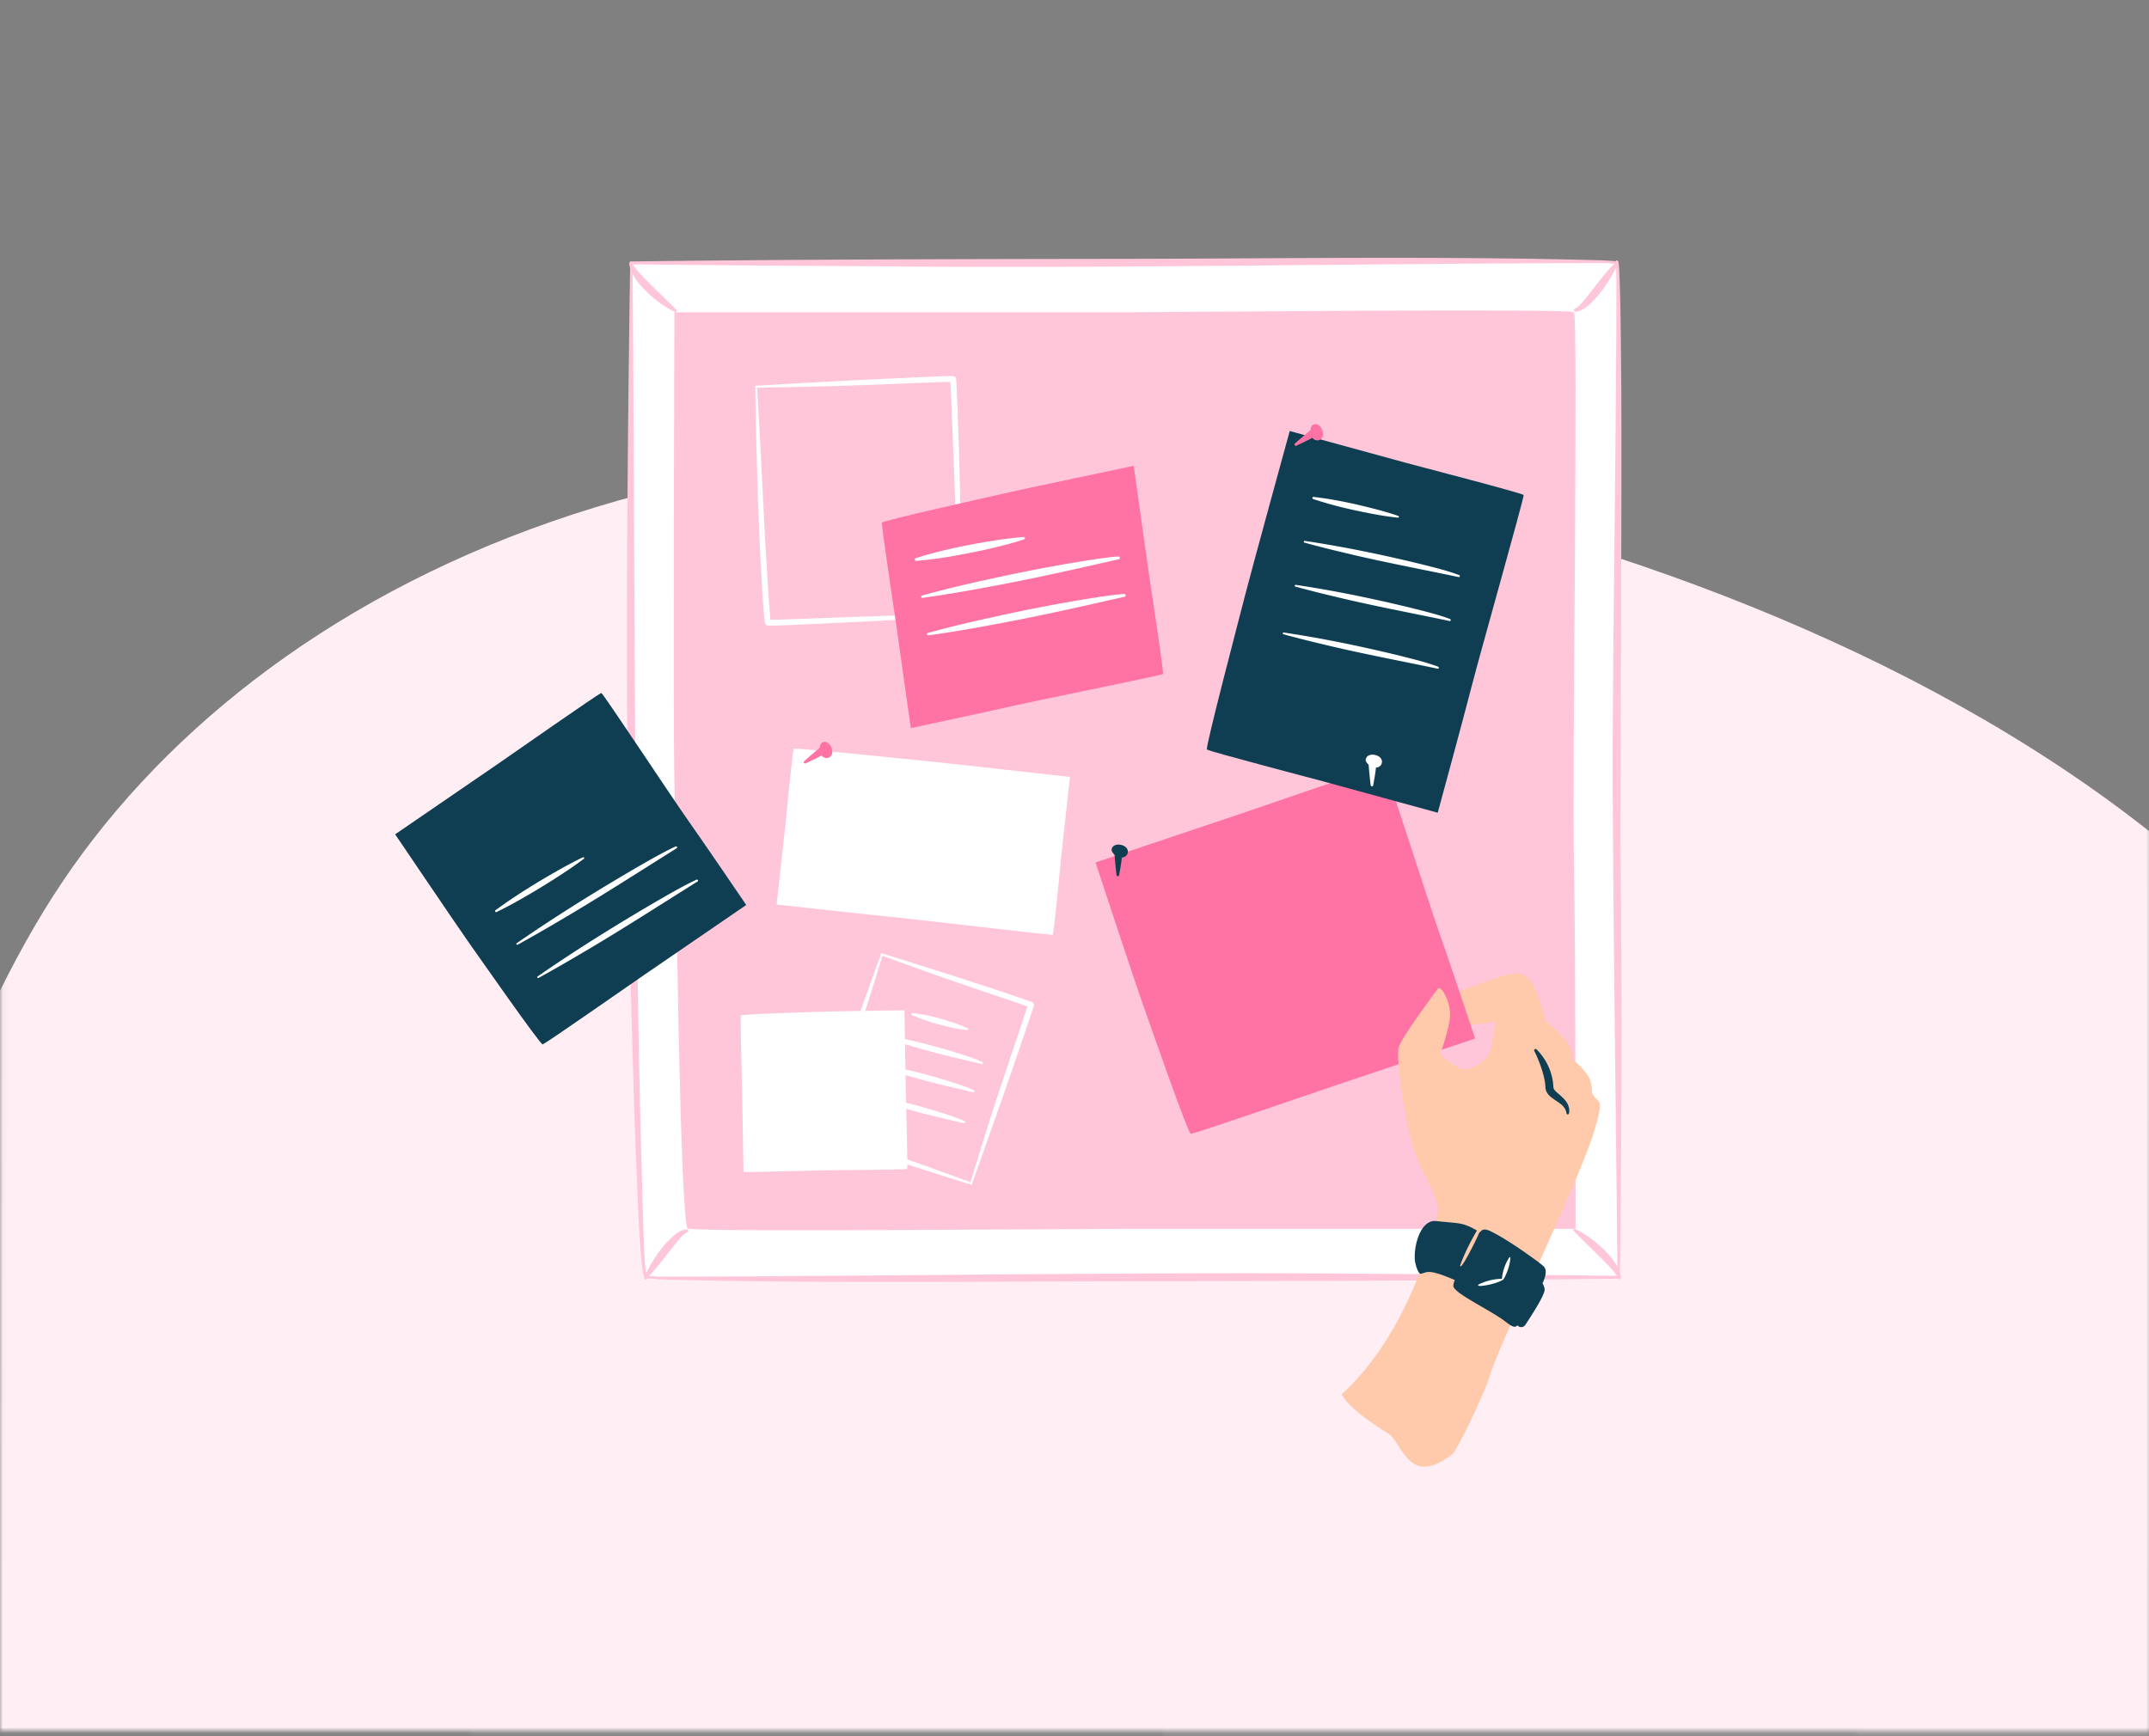 <svg width="375" height="303" fill="none" xmlns="http://www.w3.org/2000/svg"><rect width="100%" height="100%" fill="#808080" stroke="none"/><mask id="a" style="mask-type:alpha" maskUnits="userSpaceOnUse" x="0" y="0" width="376" height="303"><path fill="#0F3D51" d="m.168 0 375.438.208-.167 302.053L0 302.053z"/></mask><g mask="url(#a)"><path d="M244.612 86.865c-117.044-26.73-200.239 14.711-235.36 69.552-35.12 54.841-64.461 185.657 9.439 255.175 55.294 52.011 151.001 58.647 201.511 57.499 50.509-1.147 178.106-41.047 209.863-168.383 31.757-127.337-87.279-191.423-185.453-213.843Z" fill="#FFEFF5"/></g><g clip-path="url(#b)"><path d="M112.747 222.931c-1.548-.635-2.324-74.36-2.582-86.756-.259-12.392.003-90.118.003-90.118h86.329c8.255 0 84.781-.796 85.641 0 .86.796-.343 88.66 0 105.435.342 16.779.318 71.436.318 71.436h-84.582c-9.285 0-82.202.634-84.267 0h-.863l.003.003Z" fill="#fff"/><path d="M120.031 214.476c-1.412-.575-2.121-67.256-2.356-78.467-.234-11.21.004-81.506.004-81.506h78.801c7.535 0 77.387-.719 78.173 0 .786.719-.315 80.188 0 95.361.314 15.173.29 64.612.29 64.612h-77.205c-8.478 0-75.034.575-76.917 0h-.79Z" fill="#FFC6DA"/><path d="M112.747 223.1c-1.548-.635-2.324-73.308-2.582-85.704-.259-12.392.003-91.521.003-91.521" fill="#fff"/><path d="M112.657 223.328c-.167-.084-.171-.158-.23-.27-.287-.849-.329-1.753-.441-2.633-.283-2.764-.43-5.537-.583-8.307-2.433-55.246-2.268-110.944-1.437-166.243 0-.112.095-.203.21-.203.112 0 .203.095.203.203.486 56.014.133 115.724 1.992 171.737.14 1.761.094 3.581.531 5.292 0 .007.017 0-.056-.035a.243.243 0 0 1 .133.319.241.241 0 0 1-.318.133l-.004.007Z" fill="#FFC6DA"/><path d="M282.46 222.93h-84.582c-9.285 0-82.201.634-84.267 0h-.863" fill="#fff"/><path d="M282.462 223.176c-27.266.365-57.11.418-84.428.456-26.693.025-55.062.383-81.797-.291l-1.321-.063c-.451-.035-.866-.038-1.366-.137l.063.011-.863-.011a.204.204 0 0 1-.203-.21c0-.112.091-.203.203-.203l.863-.011.063.011c.367.052.831.063 1.261.08l1.314.025c39.211-.098 84.799-.87 123.995-.498 12.266.07 30.079.172 42.212.354.136 0 .241.112.241.249a.245.245 0 0 1-.241.242l.004-.004Z" fill="#FFC6DA"/><path d="M282.143 45.707c.86.796-.342 89.01 0 105.786.343 16.779.318 71.435.318 71.435" fill="#fff"/><path d="M282.306 45.526c.126.133.13.323.157.484.028.21.074.827.088 1.052.29 5.586.293 15.085.37 20.783.084 19.984-.115 57.434-.164 77.537.301 25.209.238 52.318-.094 77.544a.206.206 0 0 1-.21.204.204.204 0 0 1-.203-.204c-.269-28.708-.723-60.018-.859-88.621.087-27.642.66-58.237.671-85.84l-.035-1.379-.032-.683-.028-.334c-.01-.087-.017-.16-.038-.241 0 .01.021.045.042.056a.248.248 0 0 1-.014-.348.239.239 0 0 1 .342-.014l.007.004Z" fill="#FFC6DA"/><path d="M110.172 45.881h86.329c8.254 0 84.781-.796 85.64 0" fill="#fff"/><path d="M110.172 45.635c27.769-.368 58.169-.417 85.994-.456 27.699-.042 55.604-.508 83.313.256l1.345.074c.43.035.874.049 1.297.14l.056.018c.028.01.073.035.105.063a.206.206 0 0 1-.28.301c.007.01.028.025.032.025l-.025-.007s-.045-.007-.066-.014l-.154-.021c-.563-.063-1.737-.077-2.331-.095-39.937.042-86.371.975-126.294.558-12.473-.07-30.648-.176-42.995-.354a.244.244 0 0 1-.241-.25c0-.133.108-.238.241-.241l.003.003Z" fill="#FFC6DA"/><path d="M138.511 130.697c.2-.228 20.126 1.848 23.478 2.178 3.351.329 24.717 2.735 24.717 2.735-.15 1.378-1.373 12.501-1.52 13.823-.146 1.322-1.275 13.598-1.506 13.71-.231.113-24.319-2.745-28.855-3.191-4.537-.445-19.302-2.083-19.302-2.083l1.489-13.542c.164-1.487 1.276-13.181 1.482-13.49l.014-.136.003-.004ZM129.268 177.251c.097-.252 11.906-.582 13.891-.659 1.985-.077 14.66-.256 14.66-.256l.241 13.903c.025 1.329.364 13.651.238 13.792-.126.14-14.426.196-17.114.298-2.687.101-11.441.249-11.441.249s-.21-12.126-.238-13.623c-.024-1.498-.332-13.237-.234-13.571v-.14l-.003.007ZM167.965 107.56c-9.516.558-19.997 1.077-29.523 1.512-.699.028-2.499.098-3.173.112-.402 0-.808.039-1.217-.028l.172.024c-.06 0-.231.014-.29.011-.13-.053-.266-.126-.346-.256-.07-.116-.088-.2-.112-.309-.06-.301-.115-.862-.147-1.174-.723-9.405-1.101-20.16-1.331-29.638-.074-3.44-.158-6.876-.203-10.313 0-.084.066-.154.154-.157.084 0 .15.063.157.147.217 3.433.391 6.862.58 10.295.468 9.265.986 21.004 1.737 30.202.017.098.042.375.07.477a.447.447 0 0 0-.259-.259l-.22-.042c.119-.011.231 0 .346.017.524-.017 1.405-.017 1.943-.038 7.318-.26 15.841-.621 23.208-.775 2.813-.057 5.63-.13 8.447-.169a.184.184 0 0 1 .014.368l-.007-.007Z" fill="#fff"/><path d="M131.941 67.313c10.739-.603 22.261-1.242 33-1.656.426-.01.853-.028 1.304-.007.157-.007.471.116.513.267.053.08.088.2.098.291.549 10.281.636 21.365 1.035 31.692.069 3.16.167 6.316.216 9.472a.157.157 0 0 1-.15.157.157.157 0 0 1-.157-.147c-.214-3.149-.381-6.301-.573-9.45-.647-10.306-.888-21.341-1.391-31.601.007.158.241.343.356.347-1.964-.028-3.963.091-5.937.154-6.284.274-12.581.505-18.865.656-3.145.063-6.29.15-9.435.19a.184.184 0 0 1-.014-.368v.003Z" fill="#fff"/><path d="M153.881 91.228c.112-.36 18.294-4.4 21.349-5.109 3.054-.705 22.6-4.814 22.6-4.814.255 1.816 2.324 16.494 2.568 18.237.245 1.743 2.719 17.87 2.552 18.094-.172.225-22.251 4.664-26.385 5.621-4.134.954-17.631 3.826-17.631 3.826s-2.24-15.906-2.52-17.87c-.276-1.96-2.603-17.332-2.509-17.802l-.024-.183Z" fill="#FF73A4"/><path d="M195.202 97.62c-6.961 1.585-14.279 3.24-21.307 4.559-4.292.806-8.583 1.581-12.916 2.17a.205.205 0 0 1-.231-.179.209.209 0 0 1 .15-.228c2.81-.785 5.637-1.476 8.475-2.128 7.042-1.61 14.29-3.072 21.426-4.162 1.45-.2 2.869-.432 4.368-.523.297-.014.363.446.038.488l-.003.003ZM196.208 104.163c-6.962 1.585-14.279 3.24-21.307 4.559-4.292.806-8.583 1.581-12.917 2.17a.205.205 0 0 1-.23-.179.208.208 0 0 1 .15-.228c2.81-.785 5.637-1.476 8.475-2.128 7.041-1.61 14.289-3.072 21.426-4.162 1.45-.2 2.869-.432 4.368-.523.297-.014.363.446.038.488l-.003.003ZM159.8 97.416c4.567-1.44 9.334-2.388 14.059-3.127 1.583-.239 3.173-.446 4.78-.558.235-.017.312.333.081.403-2.296.758-4.624 1.322-6.972 1.852-3.897.83-7.88 1.588-11.854 1.907-.28.025-.37-.392-.094-.48v.004ZM169.404 206.751c-7.265-2.255-15.237-4.836-22.464-7.217-.527-.179-1.89-.638-2.4-.817-.29-.116-.657-.21-.93-.382l.154.084c-.056-.025-.185-.06-.241-.081-.102-.094-.207-.21-.231-.357-.042-.239.049-.488.094-.723.528-2.097 1.615-5.305 2.268-7.402 1.433-4.566 3.659-11.018 5.288-15.583.929-2.581 1.845-5.165 2.803-7.739a.156.156 0 0 1 .199-.091.156.156 0 0 1 .094.189c-.793 2.626-1.621 5.239-2.443 7.855l-2.516 7.826c-1.37 4.412-3.547 11.036-4.753 15.429l-.021.102v.024a.488.488 0 0 0-.153-.35l-.192-.119.129.045.154.084c.028 0 .021-.007.062.014.339.141 1.014.365 1.363.495 5.529 1.89 11.984 4.06 17.516 6.063 2.111.768 4.228 1.521 6.336 2.307a.183.183 0 0 1-.116.347v-.003Z" fill="#fff"/><path d="M153.948 166.406c8.513 2.686 17.589 5.499 26.011 8.437.503.189.513.554.356.996-3.383 10.179-7.101 20.678-10.708 30.784a.15.15 0 0 1-.199.091.156.156 0 0 1-.094-.189c.716-2.416 1.475-4.815 2.212-7.224 2.408-7.868 5.326-16.168 7.86-23.953-.046.116.087.41.227.466-1.451-.578-2.971-1.059-4.456-1.574a779.316 779.316 0 0 1-14.244-4.909c-2.359-.859-4.729-1.697-7.08-2.578a.183.183 0 0 1 .115-.347Z" fill="#fff"/><path d="M171.252 185.696c-2.865-.673-5.93-1.36-8.775-2.142-2.918-.803-5.822-1.634-8.667-2.679a.154.154 0 0 1-.091-.2.15.15 0 0 1 .168-.098c1.499.235 2.981.543 4.459.877 3.687.841 7.343 1.826 10.925 3.057.72.263 1.419.495 2.142.856a.18.18 0 0 1 .08.245c-.045.091-.146.12-.237.088l-.004-.004ZM169.782 190.63c-2.866-.673-5.931-1.36-8.776-2.142-2.918-.803-5.822-1.634-8.666-2.679a.153.153 0 0 1-.091-.2.15.15 0 0 1 .168-.099c1.499.235 2.98.544 4.459.877 3.687.842 7.342 1.827 10.924 3.058.72.266 1.419.494 2.142.855a.183.183 0 0 1 .081.246c-.046.091-.147.119-.238.088l-.003-.004ZM168.166 196.032c-2.865-.673-5.93-1.36-8.775-2.142-2.918-.803-5.822-1.634-8.667-2.679a.153.153 0 0 1-.09-.2.148.148 0 0 1 .167-.098c1.499.235 2.981.543 4.459.876 3.687.842 7.343 1.827 10.925 3.058.72.267 1.419.495 2.142.856a.18.18 0 0 1 .08.245c-.045.091-.146.119-.237.088l-.004-.004ZM159.267 176.821c2.491.277 4.91.933 7.279 1.733.786.273 1.566.571 2.328.936a.16.16 0 0 1 .073.21.153.153 0 0 1-.154.088 21.623 21.623 0 0 1-2.478-.386c-2.442-.522-4.857-1.192-7.143-2.23-.185-.081-.104-.379.098-.354l-.003.003Z" fill="#fff"/><path d="M94.709 182.294c-.413.091-11.005-15.117-12.812-17.656-1.806-2.538-12.944-19.016-12.944-19.016 1.8-1.234 16.338-11.196 18.064-12.381 1.727-1.186 17.627-12.326 17.921-12.284.293.042 12.668 18.764 15.111 22.2 2.446 3.437 10.169 14.798 10.169 14.798s-15.757 10.8-17.7 12.129c-1.943 1.332-17.11 11.922-17.634 12.087l-.182.123h.007Z" fill="#0F3D51"/><path d="M118.047 148.071c-6.825 4.281-13.71 8.724-20.667 12.788a255.507 255.507 0 0 1-7.046 4.026.154.154 0 0 1-.16-.263c6.674-4.622 13.569-8.907 20.573-13.006 2.366-1.354 4.672-2.721 7.157-3.882.206-.088.374.224.147.337h-.004ZM121.692 153.871c-6.825 4.282-13.71 8.725-20.668 12.789a252.77 252.77 0 0 1-7.045 4.025.154.154 0 0 1-.16-.263c6.674-4.621 13.569-8.906 20.572-13.005 2.366-1.35 4.673-2.721 7.157-3.882.207-.088.374.224.147.336h-.003ZM86.46 158.875c3.6-2.651 7.416-4.976 11.303-7.171 1.3-.726 2.61-1.431 3.959-2.073a.155.155 0 0 1 .161.263 68.28 68.28 0 0 1-3.663 2.56 129.533 129.533 0 0 1-7.615 4.646 70.48 70.48 0 0 1-3.952 2.087c-.189.098-.367-.19-.189-.312h-.003ZM274.824 54.126c1.65-.063 4.879-4.691 7.318-8.247l-7.318 8.247Z" fill="#fff"/><path d="M274.813 53.88c.727-.318 1.297-1.114 1.835-1.728.563-.701 1.122-1.424 1.685-2.153 1.149-1.462 2.282-2.938 3.641-4.24.154-.154.43.036.339.236a18.86 18.86 0 0 1-1.29 2.52c-.978 1.628-2.093 3.167-3.501 4.472-.752.641-1.618 1.43-2.688 1.381-.276-.035-.286-.428-.017-.487h-.004Z" fill="#FFC6DA"/><path d="M282.593 223.078c-.063-1.655-4.327-5.947-7.87-8.394l7.87 8.394Z" fill="#fff"/><path d="M282.349 223.089c-.322-.789-1.052-1.501-1.632-2.146-1.129-1.193-2.862-2.862-4.054-4.029-.688-.67-1.38-1.343-2.058-2.059-.158-.154.035-.435.234-.34 2.691 1.101 7.95 5.46 7.996 8.556-.028.284-.434.295-.486.018Z" fill="#FFC6DA"/><path d="M119.919 214.832c-1.649.063-4.878 4.692-7.317 8.247l7.317-8.247Z" fill="#fff"/><path d="M119.928 215.076c-.727.319-1.297 1.115-1.835 1.728-.563.702-1.122 1.424-1.684 2.153-1.15 1.463-2.282 2.939-3.642 4.24-.154.154-.43-.035-.339-.235.364-.884.807-1.715 1.29-2.521.978-1.627 2.093-3.167 3.501-4.471.752-.642 1.618-1.431 2.688-1.382.276.035.286.428.017.488h.004Z" fill="#FFC6DA"/><path d="M110.055 45.879c.063 1.655 4.326 5.947 7.87 8.395l-7.87-8.395Z" fill="#fff"/><path d="M110.294 45.87c.322.789 1.052 1.5 1.632 2.146 1.129 1.192 2.863 2.861 4.054 4.029.689.67 1.381 1.343 2.059 2.058.157.154-.035.435-.235.34-2.69-1.1-7.95-5.46-7.995-8.556.028-.284.433-.294.485-.017Z" fill="#FFC6DA"/><path d="M143.831 129.973c.133.326.227.736.524.989.021.024.07.042.042.01-.126-.119-.419-.024-.496.151-.018.063 0 .039.01 0 .077-.308-.049-.954-.084-1.188l.007.038h-.003Zm-.091-.442c.332-.147.647.053.874.256.73.624 1.003 2.237-.2 2.514-1.132.151-1.565-1.234-1.314-2.118.074-.294.259-.659.633-.694l.007.039v.003Z" fill="#FF73A4"/><path d="M144.424 131.256c-1.213.744-2.576 1.396-3.872 1.988a.218.218 0 0 1-.284-.122.225.225 0 0 1 .049-.235c.259-.263.535-.498.811-.737.804-.68 1.664-1.476 2.527-2.065.786-.512 1.551.642.772 1.168l-.003.003Z" fill="#FF73A4"/><path d="M256.267 186.534s3.292-.75 3.893-3.604c.598-2.855.748-4.657.748-4.657s-6.287 1.501-7.933-.302c-1.646-1.802-1.796-3.604-1.796-3.604s6.884-2.704 9.729-3.605c2.845-.901 4.76-1.652 6.269.6 1.514 2.251 2.559 6.841 2.559 6.841s2.994 2.318 3.893 3.969c.898 1.652.898 2.855.898 2.855s2.394 1.802 2.995 3.604c.597 1.803-.151 1.803.748 2.855.898 1.052 1.495.599 0 5.705-1.496 5.105-7.186 17.571-9.129 21.926-1.583 3.542-7.932 16.797-9.281 21.373-.479 1.623-3.942 9.475-6.266 13.216-7.521 5.859-8.685-1.129-11.086-3.335-3.445-3.163 13.612-40.567 13.612-40.567l.151-23.277-.004.007Z" fill="#FFCAAB"/><path d="M257.413 181.263s-4.861-14.609-6.458-19.058c-1.597-4.45-9.198-28.421-9.52-28.547-.321-.126-22.621 7.595-25.032 8.405-2.411.81-22.722 7.627-25.235 8.472 0 0 6.972 21.169 8.153 24.455 1.181 3.285 7.975 22.908 8.485 22.925l.252-.084c.66-.031 21.915-7.356 24.63-8.268l24.725-8.3Z" fill="#FF73A4"/><path d="M210.606 130.823c-.315-.298 5.731-23.269 6.716-27.14.986-3.872 7.734-28.453 7.734-28.453 2.041.558 18.532 5.07 20.493 5.608 1.96.536 20.192 5.26 20.328 5.564.137.302-7.691 27.979-9.03 33.218-1.335 5.239-5.962 22.232-5.962 22.232l-20.08-5.495c-2.205-.603-19.567-5.144-20.004-5.474l-.206-.056.011-.004Z" fill="#0F3D51"/><path d="M254.5 100.713c-6.692-1.41-13.542-2.68-20.192-4.303a192.778 192.778 0 0 1-6.686-1.7.152.152 0 0 1-.108-.19.153.153 0 0 1 .171-.112c6.825 1.013 13.584 2.423 20.287 4.053 2.254.582 4.466 1.09 6.664 1.915.21.091.095.424-.139.34l.003-.003ZM252.914 108.384c-6.692-1.409-13.542-2.679-20.192-4.302a191.255 191.255 0 0 1-6.685-1.701.152.152 0 0 1-.109-.189.154.154 0 0 1 .171-.112c6.826 1.013 13.584 2.423 20.287 4.053 2.254.582 4.466 1.091 6.664 1.915.21.091.098.424-.139.34l.003-.004ZM250.829 116.705c-6.692-1.41-13.542-2.679-20.192-4.303a193.555 193.555 0 0 1-6.686-1.7.155.155 0 0 1 .063-.302c6.825 1.013 13.584 2.423 20.287 4.054 2.254.582 4.466 1.09 6.664 1.914.21.091.095.424-.14.34l.004-.003ZM229.206 86.73c3.774.435 7.485 1.256 11.158 2.22 1.223.33 2.439.68 3.638 1.101.08.028.122.116.094.2a.154.154 0 0 1-.16.105 50.006 50.006 0 0 1-3.764-.543c-3.733-.684-7.44-1.515-11.047-2.721-.199-.064-.133-.386.081-.358v-.003Z" fill="#fff"/><path d="M229.46 74.524c.133.326.227.736.524.989.017.02.031.02.042.024.014.014.01-.007 0-.014-.126-.119-.419-.024-.496.151-.018.063 0 .039.01 0 .077-.309-.049-.954-.084-1.189l.007.039h-.003Zm-.091-.442c.332-.147.646.053.874.256.73.624.999 2.237-.2 2.514-1.132.151-1.565-1.234-1.314-2.118.074-.294.259-.659.633-.694l.007.038v.004Z" fill="#FF73A4"/><path d="M230.058 75.811c-1.212.743-2.575 1.396-3.872 1.988a.218.218 0 0 1-.234-.358c.259-.263.535-.497.811-.736.804-.68 1.663-1.476 2.527-2.065.786-.512 1.551.641.772 1.167l-.004.004Z" fill="#FF73A4"/><path d="M194.488 148.204c.346.077.72.235 1.108.137.032 0 .073-.035.032-.028-.172.035-.259.33-.161.494.042.053.031.021.007-.007-.206-.242-.808-.508-1.017-.613l.035.014-.004.003Zm-.412-.179c.07-.357.416-.501.713-.571.929-.242 2.401.459 1.939 1.606-.524 1.017-1.904.578-2.481-.133-.199-.228-.388-.593-.203-.916l.035.014h-.003Z" fill="#0F3D51"/><path d="M195.88 148.449c-.088 1.424-.339 2.918-.601 4.324a.219.219 0 0 1-.263.161.223.223 0 0 1-.164-.172c-.066-.364-.098-.726-.136-1.087-.094-1.052-.252-2.216-.234-3.261.031-.94 1.412-.905 1.398.035Z" fill="#0F3D51"/><path d="M238.83 132.513c.346.077.72.235 1.108.137.028 0 .035-.014.042-.021.017-.004 0-.014-.011-.007-.171.035-.258.329-.16.494.041.053.031.021.007-.007-.207-.242-.808-.508-1.017-.614l.035.014-.004.004Zm-.412-.179c.07-.358.416-.501.713-.572.929-.241 2.4.46 1.939 1.607-.524 1.016-1.904.578-2.481-.134-.199-.228-.388-.592-.203-.915l.035.014h-.003Z" fill="#fff"/><path d="M240.22 132.758c-.088 1.423-.339 2.917-.602 4.323a.218.218 0 0 1-.262.162.225.225 0 0 1-.164-.172c-.066-.365-.098-.726-.136-1.087-.095-1.052-.252-2.216-.234-3.261.031-.94 1.412-.905 1.398.035Z" fill="#fff"/><path d="M234.132 243.359c11.903-10.887 16.3-28.89 16.747-31.895.447-3.005-3.372-6.459-4.98-13.816-1.608-7.36-2.055-13.065-1.905-14.566.151-1.501 6.361-9.762 6.92-10.513.562-.75 2.509 2.704 2.058 5.407-.447 2.704-1.646 6.007-1.646 6.007s3.292 3.303 4.938 2.553c1.646-.751 5.987 32.888 5.987 32.888l-18.288 31.822s-8.377-4.734-9.834-7.887h.003Z" fill="#FFCAAB"/><path d="M268.133 183.157c1.747 1.74 2.873 4.184 2.932 6.687.175.579.772.919 1.279 1.41.409.365.839.782 1.146 1.322.308.54.427 1.206.284 1.778a.207.207 0 0 1-.256.15.219.219 0 0 1-.157-.175c-.248-1.683-2.002-2.048-3.1-3.212a2.213 2.213 0 0 1-.548-.992c-.077-.519-.032-.617-.074-.877-.101-.943-.381-1.949-.702-2.921a23.62 23.62 0 0 0-1.195-2.875c-.133-.235.195-.491.384-.298l.007.003ZM250.625 213.124c5.308.585 4.476-.078 10.256 3.608 5.777 3.685 8.66 7.02 8.66 8.352 0 .961-2.173 4.356-3.383 6.172a.848.848 0 0 1-1.436-.035c-1.23-2.062-4.34-4.902-10.271-7.539-5.343-2.378-5.322-1.599-6.51-1.361-.476.095-.933-1.616-1.007-2.093-.356-2.279.787-7.424 3.691-7.104Z" fill="#0F3D51"/><path d="M261.266 215.506c2.442 1.326 6.898 4.474 8.041 5.456 1.143.982-.119 3.51-2.45 6.792-2.331 3.283-1.569 4.955-4.11 2.956-2.54-1.998-8.943-4.905-9.135-6.206-.192-1.301 3.736-7.595 4.418-9.04.681-1.441 1.593-.852 3.236.042Z" fill="#0F3D51"/><path d="M262.08 223.265a8.303 8.303 0 0 1 1.283-3.794.106.106 0 0 1 .15-.025.11.11 0 0 1 .045.092c-.028.683-.195 1.332-.398 1.977-.063.204-.863 2.423-1.08 1.75Z" fill="#fff"/><path d="M254.793 220.873c.706-1.971 1.646-3.836 2.673-5.656.346-.603.71-1.199 1.112-1.774a.1.1 0 0 1 .143-.025c.038.028.052.077.038.119a22.955 22.955 0 0 1-.772 1.946c-.08.288-3.159 6.596-3.194 5.39Z" fill="#FFCAAB"/><path d="M257.998 224.202a9.532 9.532 0 0 1 4.172-1.003c.06 0 .105.053.102.112a.11.11 0 0 1-.056.092c-.643.354-1.325.568-2.027.75-.203.056-2.688.603-2.195.053l.004-.004Z" fill="#fff"/></g><defs><clipPath id="b"><path fill="#fff" d="M68.953 45h214v211h-214z"/></clipPath></defs></svg>